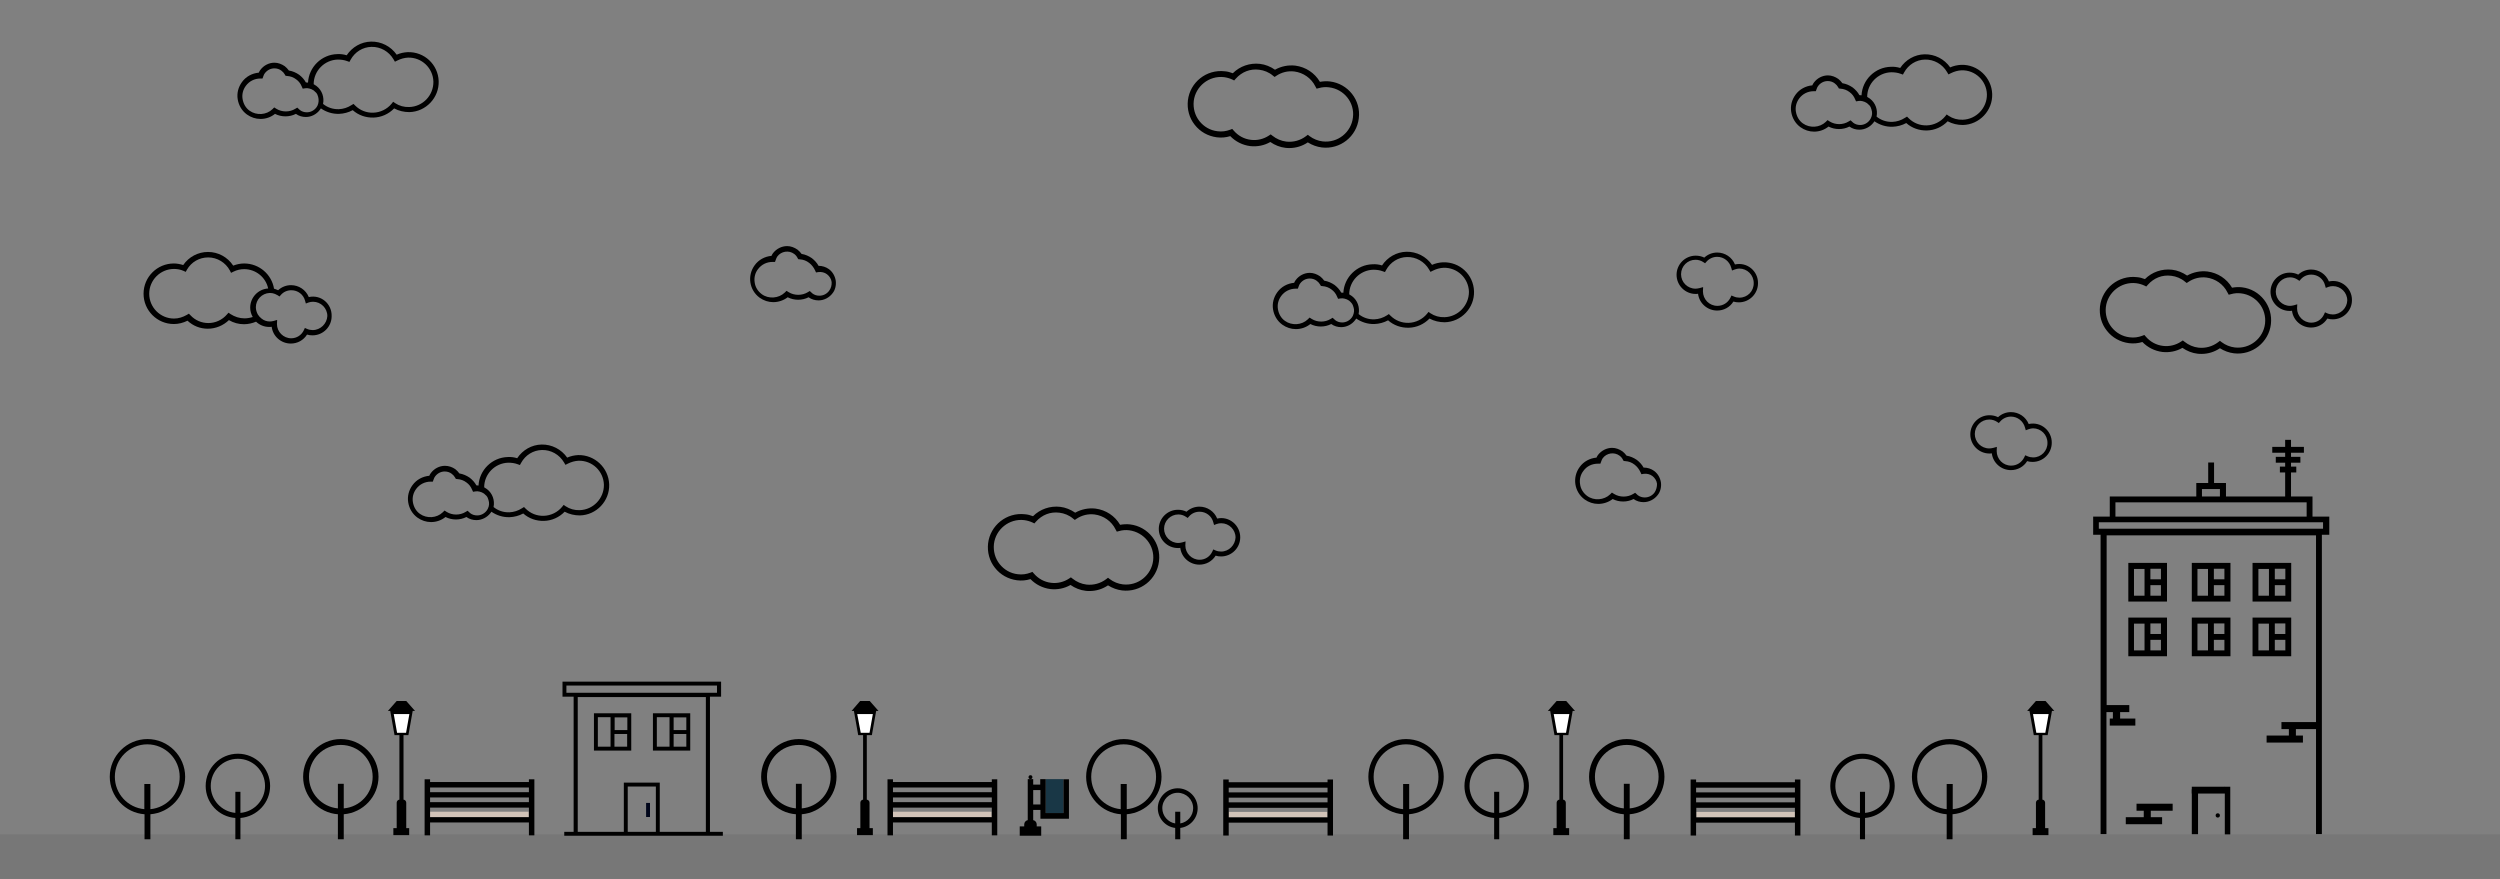 <?xml version="1.0" encoding="utf-8"?>
<!-- Generator: Adobe Illustrator 20.1.0, SVG Export Plug-In . SVG Version: 6.00 Build 0)  -->
<svg version="1.1" id="Слой_1" xmlns="http://www.w3.org/2000/svg" xmlns:xlink="http://www.w3.org/1999/xlink" x="0px" y="0px"
	 viewBox="0 0 1280 450" style="enable-background:new 0 0 1280 450;" xml:space="preserve">
<rect x="0" y="0" width="1280" height="450" fill="#808080" stroke="none"/>
<style type="text/css">
	.st0{fill:#777777;}
	.st1{fill:#FFFFFF;}
	.st2{fill:#D1C3B8;}
	.st3{fill:#193746;}
	.st4{fill:none;}
	.st5{fill:#00051A;}
</style>
<g>
	<path d="M1122.2,288.3V308h19.8v-19.8H1122.2z M1130.5,305h-5.4v-13.7h5.4V305z M1138.9,305h-5.4v-5.4h5.4V305z M1138.9,296.6h-5.4
		v-5.4h5.4V296.6z"/>
	<path d="M1089.7,288.3V308h19.8v-19.8H1089.7z M1098,305h-5.4v-13.7h5.4V305z M1106.4,305h-5.4v-5.4h5.4V305z M1106.4,296.6h-5.4
		v-5.4h5.4V296.6z"/>
	<path d="M1153.3,288.3V308h19.8v-19.8H1153.3z M1161.7,305h-5.4v-13.7h5.4V305z M1170.1,305h-5.4v-5.4h5.4V305z M1170.1,296.6h-5.4
		v-5.4h5.4V296.6z"/>
	<path d="M1122.2,316.2V336h19.8v-19.8H1122.2z M1130.5,333h-5.4v-13.7h5.4V333z M1138.9,333h-5.4v-5.4h5.4V333z M1138.9,324.6h-5.4
		v-5.4h5.4V324.6z"/>
	<path d="M1089.7,316.2V336h19.8v-19.8H1089.7z M1098,333h-5.4v-13.7h5.4V333z M1106.4,333h-5.4v-5.4h5.4V333z M1106.4,324.6h-5.4
		v-5.4h5.4V324.6z"/>
	<path d="M1153.3,316.2V336h19.8v-19.8H1153.3z M1161.7,333h-5.4v-13.7h5.4V333z M1170.1,333h-5.4v-5.4h5.4V333z M1170.1,324.6h-5.4
		v-5.4h5.4V324.6z"/>
	<polygon points="1112.4,415.1 1112.4,411.5 1093.9,411.5 1093.9,415.1 1097.6,415.1 1097.6,418.4 1088.4,418.4 1088.4,422 
		1107,422 1107,418.4 1101.2,418.4 1101.2,415.1 	"/>
	<path d="M1184,264.5v-10.3h-11v-12.3h2.7v-3h-2.7v-2h4.8v-3h-4.8v-2.1h6.6v-3h-6.6v-3.6h-3v3.6h-6.6v3h6.6v2.1h-4.8v3h4.8v2h-2.7v3
		h2.7v12.3h-30.3v-6.9h-6.1v-10.5h0h-3h0v10.5h-6.1v6.9h-44.3v10.3h-8.5v9.3h3.8v153.3h2.1h0.9v-62.5h3.3v3.3h-1.6v3.6h13.1v-3.6
		h-7.8v-3.3h4.7V361h-11.6v-86.9h107.2v95.6h-17.7v3.6h3.8v3.3h-11.4v3.6h18.6v-3.6h-3.6v-3.3h10.3v53.8h3V273.8h3.8v-9.3H1184z
		 M1127.4,250.4h9.2v3.8h-9.2V250.4z M1083.1,257.2h97.9v7.3h-97.9V257.2z M1189.4,270.7h-114.8v-3.3h114.8V270.7z"/>
	<circle cx="1135.5" cy="417.5" r="1.1"/>
</g>
<g>
	<rect x="-0.3" y="427.2" class="st0" width="1280.3" height="22.8"/>
</g>
<path d="M575.4,378.4c-10.6,0-19.3,8.7-19.3,19.3c0,10.1,7.9,18.5,17.8,19.2v12.8h3v-12.8c9.9-0.8,17.8-9.1,17.8-19.2
	C594.7,387.1,586,378.4,575.4,378.4z M576.9,414.3v-12.9h-3.1v12.9c-8.4-0.8-15.1-7.9-15.1-16.6c0-9.2,7.5-16.6,16.6-16.6
	c9.2,0,16.6,7.5,16.6,16.6C592,406.4,585.4,413.5,576.9,414.3z"/>
<path d="M998.2,378.4c-10.6,0-19.3,8.7-19.3,19.3c0,10.1,7.9,18.5,17.8,19.2v12.8h3v-12.8c9.9-0.8,17.8-9.1,17.8-19.2
	C1017.5,387.1,1008.9,378.4,998.2,378.4z M999.8,414.3v-12.9h-3.1v12.9c-8.4-0.8-15.1-7.9-15.1-16.6c0-9.2,7.5-16.6,16.6-16.6
	c9.2,0,16.6,7.5,16.6,16.6C1014.9,406.4,1008.2,413.5,999.8,414.3z"/>
<path d="M409,378.4c-10.6,0-19.3,8.7-19.3,19.3c0,10.1,7.9,18.5,17.8,19.2v12.8h3v-12.8c9.9-0.8,17.8-9.1,17.8-19.2
	C428.3,387.1,419.7,378.4,409,378.4z M410.5,413.9v-12.6h-3v12.6c-8.3-0.8-14.8-7.7-14.8-16.2c0-9,7.3-16.3,16.3-16.3
	c9,0,16.3,7.3,16.3,16.3C425.3,406.2,418.8,413.2,410.5,413.9z"/>
<path d="M174.5,378.4c-10.6,0-19.3,8.7-19.3,19.3c0,10.1,7.9,18.5,17.8,19.2v12.8h3v-12.8c9.9-0.8,17.8-9.1,17.8-19.2
	C193.8,387.1,185.1,378.4,174.5,378.4z M176,413.9v-12.6h-3v12.6c-8.3-0.8-14.8-7.7-14.8-16.2c0-9,7.3-16.3,16.3-16.3
	c9,0,16.3,7.3,16.3,16.3C190.8,406.2,184.3,413.2,176,413.9z"/>
<path d="M719.9,378.4c-10.6,0-19.3,8.7-19.3,19.3c0,10.1,7.9,18.5,17.8,19.2v12.8h3v-12.8c9.9-0.8,17.8-9.1,17.8-19.2
	C739.2,387.1,730.6,378.4,719.9,378.4z M721.5,414.3v-12.9h-3.1v12.9c-8.5-0.8-15.1-7.9-15.1-16.6c0-9.2,7.5-16.6,16.6-16.6
	c9.2,0,16.6,7.5,16.6,16.6C736.6,406.4,729.9,413.5,721.5,414.3z"/>
<path d="M832.9,378.4c-10.6,0-19.3,8.7-19.3,19.3c0,10.1,7.9,18.5,17.8,19.2v12.8h3v-12.8c9.9-0.8,17.8-9.1,17.8-19.2
	C852.2,387.1,843.5,378.4,832.9,378.4z M834.4,413.9v-12.6h-3v12.6c-8.3-0.8-14.8-7.7-14.8-16.2c0-9,7.3-16.3,16.3-16.3
	c9,0,16.3,7.3,16.3,16.3C849.2,406.2,842.7,413.2,834.4,413.9z"/>
<path d="M766.3,385.9c-9.1,0-16.5,7.4-16.5,16.5c0,8.7,6.7,15.8,15.2,16.4v10.9h2.6v-10.9c8.5-0.7,15.2-7.8,15.2-16.4
	C782.8,393.3,775.4,385.9,766.3,385.9z M767.6,416.2v-10.8H765v10.8c-7.1-0.7-12.6-6.6-12.6-13.8c0-7.7,6.2-13.9,13.9-13.9
	s13.9,6.2,13.9,13.9C780.2,409.6,774.7,415.6,767.6,416.2z"/>
<path d="M75.5,378.4c-10.6,0-19.3,8.7-19.3,19.3c0,10.1,7.9,18.5,17.8,19.2v12.8h3v-12.8c9.9-0.8,17.8-9.1,17.8-19.2
	C94.8,387.1,86.1,378.4,75.5,378.4z M77,414.3v-12.9h-3.1v12.9c-8.5-0.8-15.1-7.9-15.1-16.6c0-9.2,7.5-16.6,16.6-16.6
	c9.2,0,16.6,7.5,16.6,16.6C92.1,406.4,85.4,413.5,77,414.3z"/>
<path d="M121.8,385.9c-9.1,0-16.5,7.4-16.5,16.5c0,8.7,6.7,15.8,15.2,16.4v10.9h2.6v-10.9c8.5-0.7,15.2-7.8,15.2-16.4
	C138.3,393.3,130.9,385.9,121.8,385.9z M123.1,416.2v-10.8h-2.6v10.8c-7.1-0.7-12.6-6.6-12.6-13.8c0-7.7,6.2-13.9,13.9-13.9
	s13.9,6.2,13.9,13.9C135.7,409.6,130.2,415.6,123.1,416.2z"/>
<path d="M953.6,385.9c-9.1,0-16.5,7.4-16.5,16.5c0,8.7,6.7,15.8,15.2,16.4v10.9h2.6v-10.9c8.5-0.7,15.2-7.8,15.2-16.4
	C970.1,393.3,962.7,385.9,953.6,385.9z M954.9,416.2v-10.8h-2.6v10.8c-7.1-0.7-12.6-6.6-12.6-13.8c0-7.7,6.2-13.9,13.9-13.9
	c7.7,0,13.9,6.2,13.9,13.9C967.5,409.6,961.9,415.6,954.9,416.2z"/>
<path d="M603,403.6c-5.6,0-10.2,4.6-10.2,10.2c0,5.2,3.9,9.5,8.9,10.1v5.8h2.6v-5.8c5-0.6,8.9-4.9,8.9-10.1
	C613.2,408.2,608.6,403.6,603,403.6z M604.3,421.6v-6h-2.6v6c-3.7-0.6-6.6-3.9-6.6-7.8c0-4.3,3.5-7.9,7.9-7.9c4.3,0,7.9,3.5,7.9,7.9
	C610.9,417.7,608,421,604.3,421.6z"/>
<g>
	<path d="M803,376.4l2.2-12.4l1.2,0l-4.5-5.1h-4.9l-4.5,5.1h1.2l2.2,12.4h2.5v33c-0.8,0.1-1.4,0.8-1.4,1.6v13h-1.7v3.6h8.1v-3.6
		h-1.7v-13c0-0.8-0.6-1.5-1.4-1.6v-33H803z"/>
	<polygon class="st1" points="795.5,365.6 803.5,365.6 801.8,375.2 797.2,375.2 	"/>
</g>
<g>
	<path d="M1048.4,376.4l2.2-12.4l1.2,0l-4.5-5.1h-4.9l-4.5,5.1h1.2l2.2,12.4h2.5v33c-0.8,0.1-1.4,0.8-1.4,1.6v13h-1.7v3.6h8.1v-3.6
		h-1.7v-13c0-0.8-0.6-1.5-1.4-1.6v-33H1048.4z"/>
	<polygon class="st1" points="1040.9,365.6 1048.9,365.6 1047.2,375.2 1042.6,375.2 	"/>
</g>
<g>
	<path d="M446.4,376.4l2.2-12.4l1.2,0l-4.5-5.1h-4.9L436,364h1.2l2.2,12.4h2.5v33c-0.8,0.1-1.4,0.8-1.4,1.6v13h-1.7v3.6h8.1v-3.6
		h-1.7v-13c0-0.8-0.6-1.5-1.4-1.6v-33H446.4z"/>
	<polygon class="st1" points="438.9,365.6 446.9,365.6 445.2,375.2 440.7,375.2 	"/>
</g>
<g>
	<path d="M209.1,376.4l2.2-12.4l1.2,0l-4.5-5.1h-4.9l-4.5,5.1h1.2l2.2,12.4h2.5v33c-0.8,0.1-1.4,0.8-1.4,1.6v13h-1.7v3.6h8.1v-3.6
		H208v-13c0-0.8-0.6-1.5-1.4-1.6v-33H209.1z"/>
	<polygon class="st1" points="201.6,365.6 209.6,365.6 207.9,375.2 203.3,375.2 	"/>
</g>
<g>
	<rect x="457.1" y="415.6" class="st2" width="50.6" height="2.8"/>
	<path d="M507.8,399v1.4h-50.6V399h-2.8v28.7h2.8v-6.6h50.6v6.6h2.8V399H507.8z M507.8,403.2v2.4h-50.6v-2.4H507.8z M507.8,408.3
		v2.4h-50.6v-2.4H507.8z M457.2,418.4v-4.9h50.6v4.9H457.2z"/>
</g>
<g>
	<rect x="220.1" y="415.6" class="st2" width="50.6" height="2.8"/>
	<path d="M270.8,399v1.4h-50.6V399h-2.8v28.7h2.8v-6.6h50.6v6.6h2.8V399H270.8z M270.8,403.2v2.4h-50.6v-2.4H270.8z M270.8,408.3
		v2.4h-50.6v-2.4H270.8z M220.2,418.4v-4.9h50.6v4.9H220.2z"/>
</g>
<g>
	<rect x="629" y="415.7" class="st2" width="50.6" height="2.8"/>
	<path d="M679.7,399.1v1.4h-50.6v-1.4h-2.8v28.7h2.8v-6.6h50.6v6.6h2.8v-28.7H679.7z M679.7,403.3v2.4h-50.6v-2.4H679.7z
		 M679.7,408.4v2.4h-50.6v-2.4H679.7z M629.1,418.5v-4.9h50.6v4.9H629.1z"/>
</g>
<g>
	<rect x="868.4" y="415.7" class="st2" width="50.6" height="2.8"/>
	<path d="M919,399.1v1.4h-50.6v-1.4h-2.8v28.7h2.8v-6.6H919v6.6h2.8v-28.7H919z M919,403.3v2.4h-50.6v-2.4H919z M919,408.4v2.4
		h-50.6v-2.4H919z M868.5,418.5v-4.9H919v4.9H868.5z"/>
</g>
<g>
	<rect x="535.4" y="398.9" class="st3" width="9.1" height="17.5"/>
	<g>
		<path d="M544.5,398.9v17.4h-9.1v-17.4h-2.8v2.8H529v-2.8h-1.4h-1.4v10.5h0v10.5c-1,0.2-1.8,1.1-1.8,2.2v1h-2.3v4.8h11v-4.8h-2.3
			v-1c0-1.1-0.8-2-1.8-2.2v-5.2h3.7v1.7v2.8h2.8h9.1h2.4h0.3v-20.2H544.5z M529,411.9v-2.5h0v-4.9h3.7v7.4H529z"/>
		<circle cx="527.6" cy="397.9" r="1"/>
	</g>
</g>
<g>
	<g>
		<rect x="320.7" y="402.7" class="st4" width="7.3" height="23.2"/>
	</g>
	<g>
		<path class="st4" d="M328,402.7v23.2h7.8v-23.2H328z M332.8,418.3h-2v-7.2h2V418.3z"/>
	</g>
	<path d="M334.3,365.2v19.1h19.1v-19.1H334.3z M336.3,382.3v-15.1h6.5v15.1H336.3z M351.4,373.8h-6.5v-6.5h6.5V373.8z M344.9,375.8
		h6.5v6.5h-6.5V375.8z"/>
	<path d="M304.1,365.2v19.1h19.1v-19.1H304.1z M306.1,382.3v-15.1h6.5v15.1H306.1z M321.2,373.8h-6.5v-6.5h6.5V373.8z M314.6,375.8
		h6.5v6.5h-6.5V375.8z"/>
	<g>
		<rect x="330.8" y="411.1" class="st5" width="2" height="7.2"/>
	</g>
	<path d="M370.3,425.9h-6.8v-69.2h5.7V349h-40.1h-1h-40.1v7.7h5.7v69.2h-4.8v2h4.8h25.6h8.7h1h8.7h25.6h6.8V425.9z M335.8,425.9
		h-6.7h-1h-6.7v-23.2h6.7h1h6.7V425.9z M361.4,425.9h-23.6v-25.2h-8.7h-1h-8.7v25.2h-23.6v-69H328h1h32.4V425.9z M329.1,354.7h-1
		H290V351H328h1h38.1v3.7H329.1z"/>
</g>
<rect x="1122.2" y="404.1" width="3.2" height="23"/>
<rect x="1122.2" y="402.8" width="17" height="3.5"/>
<rect x="1139.1" y="402.8" width="2.8" height="24.4"/>
<path d="M1147.9,147.1c-1.7-0.2-3.4-0.1-5.1,0.2c-2.7-4.6-7.3-7.6-12.6-8.3c-3.6-0.4-7.2,0.3-10.4,2.1c-2.3-1.6-5-2.7-7.7-3
	c-5.2-0.6-10.3,1.2-13.9,4.8c-1.3-0.5-2.7-0.9-4.1-1c-9.4-1.1-17.8,5.7-18.9,14.9c-0.5,4.5,0.7,9,3.5,12.5c2.8,3.6,6.8,5.8,11.3,6.4
	c2.3,0.3,4.7,0.1,6.9-0.6c2.7,2.8,6.3,4.6,10.2,5.1c3.6,0.4,7.2-0.3,10.3-2.1c2.3,1.6,5,2.7,7.8,3c0.7,0.1,1.3,0.1,2,0.1
	c3.3,0,6.6-1,9.4-2.9c2.2,1.4,4.7,2.3,7.2,2.6c9.4,1.1,17.8-5.7,18.9-14.9C1163.8,156.7,1157.2,148.2,1147.9,147.1z M1159.7,165.7
	c-0.9,7.5-7.7,13.1-15.5,12.2c-2.4-0.3-4.7-1.2-6.7-2.7l-0.9-0.7l-0.9,0.7c-2.9,2.2-6.5,3.2-10.1,2.8c-2.6-0.3-5.1-1.4-7.1-3
	l-0.9-0.7l-0.9,0.6c-2.7,1.8-6,2.6-9.2,2.2c-3.5-0.4-6.6-2.1-8.9-4.8l-0.7-0.8l-1,0.4c-2.1,0.8-4.3,1.1-6.5,0.8
	c-3.7-0.4-7-2.3-9.3-5.2c-2.3-2.9-3.3-6.6-2.9-10.3c0.9-7.5,7.8-13.1,15.5-12.2c1.5,0.2,2.9,0.6,4.2,1.2l1,0.5l0.8-0.9
	c3.1-3.5,7.4-5.2,12-4.6c2.5,0.3,5,1.3,7,3l0.9,0.7l0.9-0.6c2.7-1.8,5.9-2.6,9.2-2.2c4.6,0.6,8.7,3.4,10.8,7.7l0.6,1.1l1.2-0.3
	c1.7-0.5,3.4-0.6,5.1-0.4C1155.1,151.1,1160.6,158,1159.7,165.7z"/>
<path d="M158.1,152.1c-1.5-3.7-5.1-6.1-9.1-6.1c-2.4,0-4.8,0.9-6.6,2.6c-0.7-0.3-1.4-0.6-2.1-0.8c-1.2-7.3-7.6-12.9-15.3-12.9
	c-1.9,0-3.8,0.4-5.6,1.1c-2.9-4.4-7.7-7-12.9-7c-5.1,0-9.8,2.5-12.7,6.7c-1.6-0.5-3.2-0.8-4.8-0.8c-8.5,0-15.5,6.9-15.5,15.5
	c0,8.5,6.9,15.5,15.5,15.5c2.4,0,4.8-0.6,7-1.7c2.9,2.7,6.5,4.1,10.4,4.1c4,0,7.9-1.6,10.8-4.4c2.4,1.4,5,2.1,7.7,2.1
	c2.2,0,4.3-0.5,6.2-1.3c1.8,1.7,4.1,2.7,6.8,2.7c0.4,0,0.8,0,1.2-0.1c0.6,4.9,4.8,8.6,9.8,8.6c3.4,0,6.5-1.7,8.3-4.6
	c0.9,0.3,1.8,0.4,2.8,0.4c5.4,0,9.8-4.4,9.8-9.8C170,155.6,164.4,150.7,158.1,152.1z M125.2,163c-2.6,0-5-0.8-7.2-2.2l-1-0.7
	l-0.8,0.9c-2.4,2.8-5.9,4.4-9.5,4.4c-3.5,0-6.8-1.4-9.2-4l-0.8-0.8l-1,0.6c-2.1,1.2-4.3,1.9-6.6,1.9c-7,0-12.7-5.7-12.7-12.7
	c0-7,5.7-12.7,12.7-12.7c1.7,0,3.3,0.3,4.9,1l1.1,0.5l0.6-1.1c2.3-4,6.4-6.3,10.9-6.3c4.6,0,8.9,2.6,11.1,6.7l0.6,1.2l1.2-0.6
	c1.8-0.9,3.7-1.3,5.5-1.3c6,0,11.1,4.2,12.3,9.9c-5.1,0.3-9.2,4.6-9.2,9.8c0,1.8,0.5,3.4,1.3,4.8C128.2,162.7,126.7,163,125.2,163z
	 M160.1,169c-1,0-2-0.2-2.9-0.6l-1.1-0.5l-0.5,1.1c-1.2,2.6-3.7,4.2-6.5,4.2c-4,0-7.3-3.3-7.3-7.3l0.1-2.1l-1.7,0.5
	c-0.8,0.2-1.4,0.3-2,0.3c-1.6,0-3.1-0.5-4.3-1.5c-0.8-0.6-1.4-1.3-1.9-2.1c-0.6-1.1-1-2.4-1-3.7c0-3.9,3.1-7.1,7-7.3
	c0.1,0,0.2,0,0.3,0c0.9,0,1.7,0.2,2.5,0.5c0.5,0.2,0.9,0.4,1.4,0.7l0.9,0.6l0.7-0.8c1.4-1.6,3.3-2.4,5.4-2.4c3.3,0,6.2,2.2,7,5.4
	l0.4,1.4l1.3-0.5c0.8-0.3,1.6-0.4,2.4-0.4c4,0,7.3,3.3,7.3,7.3C167.4,165.7,164.1,169,160.1,169z"/>
<path d="M888.3,135.4c-1.5-3.7-5.1-6.1-9.1-6.1c-2.4,0-4.8,0.9-6.6,2.6c-1.4-0.7-2.9-1-4.4-1c-5.4,0-9.8,4.4-9.8,9.8
	c0,5.4,4.4,9.8,9.8,9.8c0.4,0,0.8,0,1.2-0.1c0.6,4.9,4.8,8.6,9.8,8.6c3.4,0,6.5-1.7,8.3-4.6c0.9,0.3,1.8,0.4,2.8,0.4
	c5.4,0,9.8-4.4,9.8-9.8C900.2,138.9,894.6,134,888.3,135.4z M890.6,152.4c-1,0-2-0.2-2.9-0.6l-1.2-0.5l-0.5,1.1
	c-1.3,2.6-3.8,4.2-6.7,4.2c-4.1,0-7.4-3.3-7.4-7.5l0.1-2.1l-1.8,0.5c-0.8,0.2-1.5,0.3-2.1,0.3c-4.1,0-7.4-3.3-7.4-7.4
	s3.3-7.4,7.4-7.4c1.4,0,2.8,0.4,4,1.2l0.9,0.6l0.7-0.8c1.4-1.6,3.4-2.5,5.5-2.5c3.4,0,6.3,2.3,7.2,5.6l0.4,1.4l1.3-0.5
	c0.9-0.3,1.7-0.5,2.4-0.5c4.1,0,7.4,3.3,7.4,7.4C898,149.1,894.7,152.4,890.6,152.4z"/>
<path d="M1038.7,217.1c-1.5-3.7-5.1-6.1-9.1-6.1c-2.4,0-4.8,0.9-6.6,2.6c-1.4-0.7-2.9-1-4.4-1c-5.4,0-9.8,4.4-9.8,9.8
	c0,5.4,4.4,9.8,9.8,9.8c0.4,0,0.8,0,1.2-0.1c0.6,4.9,4.8,8.6,9.8,8.6c3.4,0,6.5-1.7,8.3-4.6c0.9,0.3,1.8,0.4,2.8,0.4
	c5.4,0,9.8-4.4,9.8-9.8C1050.6,220.6,1045,215.7,1038.7,217.1z M1041,234.2c-1,0-2-0.2-2.9-0.6l-1.2-0.5l-0.5,1.1
	c-1.3,2.6-3.8,4.2-6.7,4.2c-4.1,0-7.4-3.3-7.4-7.5l0.1-2.1l-1.8,0.5c-0.8,0.2-1.5,0.3-2.1,0.3c-4.1,0-7.4-3.3-7.4-7.4
	c0-4.1,3.3-7.4,7.4-7.4c1.4,0,2.8,0.4,4,1.2l0.9,0.6l0.7-0.8c1.4-1.6,3.4-2.5,5.5-2.5c3.4,0,6.3,2.3,7.2,5.6l0.4,1.4l1.3-0.5
	c0.9-0.3,1.7-0.5,2.4-0.5c4.1,0,7.4,3.3,7.4,7.4C1048.4,230.8,1045.1,234.2,1041,234.2z"/>
<path d="M427.9,143.7c-0.4-2.4-1.6-4.5-3.5-5.9c-1.5-1.1-3.4-1.7-5.3-1.7h0c-0.8-1.5-2-2.8-3.4-3.9c-1.6-1.1-3.4-1.9-5.3-2.2
	c-0.6-0.8-1.3-1.6-2.1-2.2c-1.6-1.1-3.4-1.8-5.3-1.8c-2.8,0-5.5,1.4-7.2,3.6c-0.3,0.4-0.6,0.9-0.8,1.4c-3.4,0.3-6.6,2-8.6,4.8
	c-3.9,5.3-2.8,12.7,2.5,16.6c2.1,1.5,4.5,2.3,7,2.3c2.7,0,5.3-0.9,7.4-2.5c3.3,1.7,7.4,1.7,10.7,0c1.5,1.1,3.3,1.6,5.1,1.6
	c2.8,0,5.5-1.4,7.2-3.7C427.6,148.5,428.2,146.1,427.9,143.7z M424.5,148.9c-1.2,1.6-3,2.5-5,2.5c-1.3,0-2.6-0.4-3.6-1.2
	c-0.1-0.1-0.1-0.1-0.2-0.2l-1.1-1l-1,0.6c-2.9,1.8-6.9,1.8-9.8,0l-1.1-0.7l-0.9,0.9c-3.1,3-8.3,3.4-11.8,0.8c-2-1.5-3.3-3.6-3.6-6
	c-0.4-2.4,0.2-4.9,1.7-6.8c1.8-2.4,4.5-3.7,7.5-3.7h0l1.2,0l0.4-1.1c0.2-0.7,0.5-1.2,0.8-1.7c2-2.7,5.9-3.3,8.6-1.3
	c0.7,0.5,1.3,1.2,1.7,2l0.4,0.7l0.9,0.1c1.7,0.1,3.3,0.7,4.7,1.8c1.3,1,2.3,2.3,3,3.8l0.5,1.1l1.2-0.2c1.6-0.2,3.2,0.2,4.4,1.1
	c1.3,1,2.2,2.4,2.4,4C425.9,146,425.5,147.6,424.5,148.9z"/>
<path d="M1192.4,144.1c-1.5-3.7-5.1-6.1-9.1-6.1c-2.4,0-4.8,0.9-6.6,2.6c-1.4-0.7-2.9-1-4.4-1c-5.4,0-9.8,4.4-9.8,9.8
	c0,5.4,4.4,9.8,9.8,9.8c0.4,0,0.8,0,1.2-0.1c0.6,4.9,4.8,8.6,9.8,8.6c3.4,0,6.5-1.7,8.3-4.6c0.9,0.3,1.8,0.4,2.8,0.4
	c5.4,0,9.8-4.4,9.8-9.8C1204.3,147.6,1198.7,142.7,1192.4,144.1z M1194.4,161c-1,0-2-0.2-2.9-0.6l-1.1-0.5l-0.5,1.1
	c-1.2,2.6-3.7,4.2-6.5,4.2c-4,0-7.3-3.3-7.3-7.3l0.1-2.1l-1.7,0.5c-0.8,0.2-1.4,0.3-2,0.3c-4,0-7.3-3.3-7.3-7.3c0-4,3.3-7.3,7.3-7.3
	c1.4,0,2.7,0.4,3.9,1.2l0.9,0.6l0.7-0.8c1.4-1.6,3.3-2.4,5.4-2.4c3.3,0,6.2,2.2,7,5.4l0.4,1.4l1.3-0.5c0.8-0.3,1.6-0.4,2.4-0.4
	c4,0,7.3,3.3,7.3,7.3C1201.7,157.7,1198.4,161,1194.4,161z"/>
<path d="M578.6,268.5c-1.7-0.2-3.4-0.1-5.1,0.2c-2.7-4.6-7.3-7.6-12.6-8.3c-3.6-0.4-7.2,0.3-10.4,2.1c-2.3-1.6-5-2.7-7.7-3
	c-5.2-0.6-10.3,1.2-13.9,4.8c-1.3-0.5-2.7-0.9-4.1-1c-9.4-1.1-17.8,5.7-18.9,14.9c-0.5,4.5,0.7,9,3.5,12.5c2.8,3.6,6.8,5.8,11.3,6.4
	c2.3,0.3,4.7,0.1,6.9-0.6c2.7,2.8,6.3,4.6,10.2,5.1c3.6,0.4,7.2-0.3,10.3-2.1c2.3,1.6,5,2.7,7.8,3c0.7,0.1,1.3,0.1,2,0.1
	c3.3,0,6.6-1,9.4-2.9c2.2,1.4,4.7,2.3,7.2,2.6c9.4,1.1,17.8-5.6,18.9-14.9C594.6,278.1,587.9,269.6,578.6,268.5z M590.4,287
	c-0.9,7.5-7.7,13.1-15.5,12.2c-2.4-0.3-4.7-1.2-6.7-2.7l-0.9-0.7l-0.9,0.7c-2.9,2.2-6.5,3.2-10.1,2.8c-2.6-0.3-5.1-1.4-7.1-3
	l-0.9-0.7l-0.9,0.6c-2.7,1.8-6,2.6-9.2,2.2c-3.5-0.4-6.6-2.1-8.9-4.8l-0.7-0.8l-1,0.4c-2.1,0.8-4.3,1.1-6.5,0.8
	c-3.7-0.4-7-2.3-9.3-5.2c-2.3-2.9-3.3-6.6-2.9-10.3c0.9-7.5,7.8-13.1,15.5-12.2c1.5,0.2,2.9,0.6,4.2,1.2l1,0.5l0.8-0.9
	c3.1-3.5,7.4-5.2,12-4.6c2.5,0.3,5,1.3,7,3l0.9,0.7l0.9-0.6c2.7-1.8,5.9-2.6,9.2-2.2c4.6,0.6,8.7,3.4,10.8,7.7l0.6,1.1l1.2-0.3
	c1.7-0.5,3.4-0.6,5.1-0.4C585.8,272.5,591.3,279.4,590.4,287z"/>
<path d="M623.2,265.5c-1.5-3.7-5.1-6.1-9.1-6.1c-2.4,0-4.8,0.9-6.6,2.6c-1.4-0.7-2.9-1-4.4-1c-5.4,0-9.8,4.4-9.8,9.8
	c0,5.4,4.4,9.8,9.8,9.8c0.4,0,0.8,0,1.2-0.1c0.6,4.9,4.8,8.6,9.8,8.6c3.4,0,6.5-1.7,8.3-4.6c0.9,0.3,1.8,0.4,2.8,0.4
	c5.4,0,9.8-4.4,9.8-9.8C635,269,629.4,264.1,623.2,265.5z M625.2,282.4c-1,0-2-0.2-2.9-0.6l-1.1-0.5l-0.5,1.1
	c-1.2,2.6-3.7,4.2-6.5,4.2c-4,0-7.3-3.3-7.3-7.3l0.1-2.1l-1.7,0.5c-0.8,0.2-1.4,0.3-2,0.3c-4,0-7.3-3.3-7.3-7.3c0-4,3.3-7.3,7.3-7.3
	c1.4,0,2.7,0.4,3.9,1.2l0.9,0.6l0.7-0.8c1.4-1.6,3.3-2.4,5.4-2.4c3.3,0,6.2,2.2,7,5.4l0.4,1.4l1.3-0.5c0.8-0.3,1.6-0.4,2.4-0.4
	c4,0,7.3,3.3,7.3,7.3C632.4,279.1,629.2,282.4,625.2,282.4z"/>
<path d="M738.8,134.3c-1.9,0.1-3.8,0.5-5.6,1.3c-3-4.3-7.9-6.8-13.1-6.7c-5.1,0.1-9.7,2.8-12.5,7c-1.6-0.5-3.2-0.7-4.8-0.6
	c-8.1,0.2-14.6,6.7-15,14.6c-0.4,0-0.7-0.1-1.1-0.1h0c-0.8-1.5-2-2.8-3.4-3.9c-1.6-1.1-3.4-1.9-5.3-2.2c-0.6-0.8-1.3-1.6-2.1-2.2
	c-1.6-1.1-3.4-1.8-5.3-1.8c-2.8,0-5.5,1.4-7.2,3.7c-0.3,0.4-0.6,0.9-0.8,1.4c-3.4,0.3-6.6,2-8.6,4.8c-1.9,2.6-2.7,5.7-2.2,8.8
	c0.5,3.1,2.1,5.9,4.7,7.8c2.1,1.5,4.5,2.3,7,2.3c2.7,0,5.3-0.9,7.4-2.6c3.3,1.7,7.4,1.7,10.7,0c1.5,1.1,3.3,1.6,5.1,1.6
	c2.8,0,5.5-1.4,7.2-3.7c0.2-0.2,0.3-0.5,0.5-0.7c2.6,1.8,5.8,2.9,9.3,2.8c2.4-0.1,4.8-0.7,7-1.9c2.9,2.6,6.7,3.9,10.6,3.8
	c4-0.1,7.8-1.8,10.6-4.7c2.4,1.3,5.1,1.9,7.8,1.9c8.5-0.2,15.3-7.4,15-15.9S747.4,134,738.8,134.3z M692.7,161.6
	c-0.2,0.3-0.3,0.7-0.6,1c-1.2,1.6-3,2.5-4.9,2.5c-1.3,0-2.6-0.4-3.6-1.2c-0.1-0.1-0.1-0.1-0.2-0.2l-1.1-1l-1,0.6
	c-2.9,1.8-6.8,1.8-9.7,0l-1.1-0.7l-0.9,0.9c-3.1,3-8.2,3.3-11.7,0.8c-2-1.4-3.2-3.6-3.6-6c-0.4-2.4,0.2-4.8,1.7-6.8
	c1.7-2.3,4.4-3.7,7.4-3.7h0l1.1,0l0.4-1.1c0.2-0.7,0.5-1.2,0.8-1.6c1.2-1.6,3-2.5,4.9-2.5c1.3,0,2.6,0.4,3.6,1.2
	c0.7,0.5,1.3,1.2,1.7,1.9l0.4,0.7l0.8,0.1c1.7,0.1,3.3,0.7,4.6,1.7c1.3,0.9,2.3,2.2,2.9,3.7l0.5,1.1l1.2-0.2
	c0.7-0.1,1.4-0.1,2.1,0.1c0.8,0.2,1.6,0.5,2.3,1c0.5,0.4,0.9,0.8,1.3,1.3c0.5,0.6,0.8,1.3,1,2.1
	C693.5,158.7,693.3,160.2,692.7,161.6z M739.6,162.4c-2.6,0.1-5.1-0.6-7.2-2l-1-0.7l-0.8,1c-2.3,2.8-5.8,4.5-9.4,4.6
	c-3.5,0.1-6.8-1.2-9.3-3.7l-0.8-0.8l-0.9,0.6c-2,1.3-4.2,2-6.5,2.1c-3.1,0.1-5.9-0.9-8.1-2.7c0.7-3.4-0.5-7-3.4-9.2
	c-0.5-0.3-0.9-0.6-1.4-0.9c0-6.8,5.5-12.4,12.3-12.6c1.7,0,3.3,0.2,4.9,0.8l1.1,0.4l0.6-1.1c2.2-4,6.2-6.5,10.7-6.6
	c4.6-0.1,8.9,2.3,11.3,6.4l0.7,1.2l1.2-0.6c1.8-0.9,3.6-1.4,5.5-1.5c7-0.2,12.8,5.3,13,12.3C752.1,156.3,746.6,162.2,739.6,162.4z"
	/>
<path d="M296,233c-1.9,0.1-3.8,0.5-5.6,1.3c-3-4.3-7.9-6.8-13.1-6.7c-5.1,0.1-9.7,2.8-12.5,7c-1.6-0.5-3.2-0.7-4.8-0.6
	c-8.1,0.2-14.6,6.7-15,14.6c-0.4,0-0.7-0.1-1.1-0.1h0c-0.8-1.5-2-2.8-3.4-3.9c-1.6-1.1-3.4-1.9-5.3-2.2c-0.6-0.8-1.3-1.6-2.1-2.2
	c-1.6-1.1-3.4-1.7-5.3-1.7c-2.8,0-5.5,1.4-7.2,3.7c-0.3,0.4-0.6,0.9-0.8,1.4c-3.4,0.3-6.6,2-8.6,4.8c-1.9,2.6-2.7,5.7-2.2,8.8
	c0.5,3.1,2.1,5.9,4.7,7.8c2.1,1.5,4.5,2.3,7,2.3c2.7,0,5.3-0.9,7.4-2.6c3.3,1.7,7.4,1.7,10.7,0c1.5,1.1,3.3,1.6,5.1,1.6
	c2.8,0,5.5-1.4,7.2-3.6c0.2-0.2,0.3-0.5,0.5-0.7c2.6,1.8,5.8,2.9,9.3,2.8c2.4-0.1,4.8-0.7,7-1.9c2.9,2.6,6.7,3.9,10.6,3.8
	c4-0.1,7.8-1.8,10.6-4.7c2.4,1.3,5.1,1.9,7.8,1.9c8.5-0.2,15.3-7.4,15-15.9C311.6,239.5,304.5,232.8,296,233z M249.8,260.4
	c-0.2,0.3-0.3,0.7-0.6,1c-1.2,1.6-3,2.5-4.9,2.5c-1.3,0-2.6-0.4-3.6-1.2c-0.1-0.1-0.1-0.1-0.2-0.2l-1.1-1l-1,0.6
	c-2.9,1.8-6.8,1.8-9.7,0l-1.1-0.7l-0.9,0.9c-3.1,3-8.2,3.3-11.7,0.8c-2-1.4-3.2-3.6-3.6-6c-0.4-2.4,0.2-4.8,1.7-6.8
	c1.7-2.3,4.4-3.7,7.4-3.7h0l1.1,0l0.4-1.1c0.2-0.7,0.5-1.2,0.8-1.6c1.2-1.6,3-2.5,4.9-2.5c1.3,0,2.6,0.4,3.6,1.2
	c0.7,0.5,1.3,1.2,1.7,1.9l0.4,0.7l0.8,0.1c1.7,0.1,3.3,0.7,4.6,1.7c1.3,0.9,2.3,2.2,2.9,3.7l0.5,1.1l1.2-0.2
	c0.7-0.1,1.4-0.1,2.1,0.1c0.8,0.2,1.6,0.5,2.3,1c0.5,0.4,0.9,0.8,1.3,1.2c0.5,0.6,0.8,1.3,1,2.1C250.6,257.5,250.5,259,249.8,260.4z
	 M296.8,261.2c-2.6,0.1-5.1-0.6-7.2-2l-1-0.7l-0.8,1c-2.3,2.8-5.8,4.5-9.4,4.6c-3.5,0.1-6.8-1.2-9.3-3.7l-0.8-0.8l-1,0.6
	c-2,1.3-4.2,2-6.5,2.1c-3.1,0.1-5.9-0.9-8.1-2.7c0.7-3.4-0.5-7-3.4-9.2c-0.5-0.3-0.9-0.6-1.4-0.9c0-6.8,5.5-12.4,12.3-12.6
	c1.7,0,3.3,0.2,4.9,0.8l1.1,0.4l0.6-1.1c2.2-4,6.2-6.5,10.7-6.6c4.6-0.1,8.9,2.3,11.3,6.4l0.7,1.2l1.2-0.6c1.8-0.9,3.6-1.4,5.5-1.5
	c7-0.2,12.8,5.3,13,12.3C309.3,255.1,303.8,261,296.8,261.2z"/>
<path d="M208.7,26.7c-1.9,0.1-3.8,0.5-5.6,1.3c-3-4.3-7.9-6.8-13.1-6.7c-5.1,0.1-9.7,2.8-12.5,7c-1.6-0.5-3.2-0.7-4.8-0.6
	c-8.1,0.2-14.6,6.7-15,14.6c-0.4,0-0.7-0.1-1.1-0.1h0c-0.8-1.5-2-2.8-3.4-3.9c-1.6-1.1-3.4-1.9-5.3-2.2c-0.6-0.8-1.3-1.6-2.1-2.2
	c-1.6-1.1-3.4-1.8-5.3-1.8c-2.8,0-5.5,1.4-7.2,3.7c-0.3,0.4-0.6,0.9-0.8,1.4c-3.4,0.3-6.6,2-8.6,4.8c-1.9,2.6-2.7,5.7-2.2,8.8
	c0.5,3.1,2.1,5.9,4.7,7.8c2.1,1.5,4.5,2.3,7,2.3c2.7,0,5.3-0.9,7.4-2.6c3.3,1.7,7.4,1.7,10.7,0c1.5,1.1,3.3,1.6,5.1,1.6
	c2.8,0,5.5-1.4,7.2-3.7c0.2-0.2,0.3-0.5,0.5-0.7c2.6,1.8,5.8,2.9,9.3,2.8c2.4-0.1,4.8-0.7,7-1.9c2.9,2.6,6.7,3.9,10.6,3.8
	c4-0.1,7.8-1.8,10.6-4.7c2.4,1.3,5.1,1.9,7.8,1.9c8.5-0.2,15.3-7.4,15-15.9S217.2,26.4,208.7,26.7z M162.6,54
	c-0.2,0.3-0.3,0.6-0.6,1c-1.2,1.6-3,2.5-4.9,2.5c-1.3,0-2.6-0.4-3.6-1.2c-0.1-0.1-0.1-0.1-0.2-0.2l-1.1-1l-1,0.6
	c-2.9,1.8-6.8,1.8-9.7,0l-1.1-0.7l-0.9,0.9c-3.1,3-8.2,3.3-11.7,0.8c-2-1.4-3.2-3.6-3.6-6c-0.4-2.4,0.2-4.8,1.7-6.8
	c1.7-2.3,4.4-3.7,7.4-3.7h0l1.1,0l0.4-1.1c0.2-0.7,0.5-1.2,0.8-1.6c1.2-1.6,3-2.5,4.9-2.5c1.3,0,2.6,0.4,3.6,1.2
	c0.7,0.5,1.3,1.2,1.7,1.9l0.4,0.7l0.8,0.1c1.7,0.1,3.3,0.7,4.6,1.7c1.3,0.9,2.3,2.2,2.9,3.7l0.5,1.1l1.2-0.2
	c0.7-0.1,1.4-0.1,2.1,0.1c0.8,0.2,1.6,0.5,2.3,1c0.5,0.4,0.9,0.8,1.3,1.2c0.5,0.6,0.8,1.3,1,2.1C163.3,51.1,163.2,52.6,162.6,54z
	 M209.5,54.8c-2.6,0.1-5.1-0.6-7.2-2l-1-0.7l-0.8,1c-2.3,2.8-5.8,4.5-9.4,4.6c-3.5,0.1-6.8-1.2-9.3-3.7l-0.8-0.8l-1,0.6
	c-2,1.3-4.2,2-6.5,2.1c-3.1,0.1-5.9-0.9-8.1-2.7c0.7-3.4-0.5-7-3.4-9.2c-0.5-0.3-0.9-0.6-1.4-0.9c0-6.8,5.5-12.4,12.3-12.6
	c1.7,0,3.3,0.2,4.9,0.8l1.1,0.4l0.6-1.1c2.2-4,6.2-6.5,10.7-6.6c4.6-0.1,8.9,2.3,11.3,6.4l0.7,1.2l1.2-0.6c1.8-0.9,3.6-1.4,5.5-1.5
	c7-0.2,12.8,5.3,13,12.3C222,48.8,216.5,54.6,209.5,54.8z"/>
<path d="M1004.1,33.2c-1.9,0.1-3.8,0.5-5.6,1.3c-3-4.3-7.9-6.8-13.1-6.7c-5.1,0.1-9.7,2.8-12.5,7c-1.6-0.5-3.2-0.7-4.8-0.6
	c-8.1,0.2-14.6,6.7-15,14.6c-0.4,0-0.7-0.1-1.1-0.1h0c-0.8-1.5-2-2.8-3.4-3.9c-1.6-1.1-3.4-1.9-5.3-2.2c-0.6-0.8-1.3-1.6-2.1-2.2
	c-1.6-1.1-3.4-1.8-5.3-1.8c-2.8,0-5.5,1.4-7.2,3.7c-0.3,0.4-0.6,0.9-0.8,1.4c-3.4,0.3-6.6,2-8.6,4.8c-1.9,2.6-2.7,5.7-2.2,8.8
	c0.5,3.1,2.1,5.9,4.7,7.8c2.1,1.5,4.5,2.3,7,2.3c2.7,0,5.3-0.9,7.4-2.6c3.3,1.7,7.4,1.7,10.7,0c1.5,1.1,3.3,1.6,5.1,1.6
	c2.8,0,5.5-1.4,7.2-3.6c0.2-0.2,0.3-0.5,0.5-0.7c2.6,1.8,5.8,2.9,9.3,2.8c2.4-0.1,4.8-0.7,7-1.9c2.9,2.6,6.7,3.9,10.6,3.8
	c4-0.1,7.8-1.8,10.6-4.7c2.4,1.3,5.1,1.9,7.8,1.9c8.5-0.2,15.3-7.4,15-15.9C1019.7,39.7,1012.6,32.9,1004.1,33.2z M957.9,60.5
	c-0.2,0.3-0.3,0.6-0.6,1c-1.2,1.6-3,2.5-4.9,2.5c-1.3,0-2.6-0.4-3.6-1.2c-0.1-0.1-0.1-0.1-0.2-0.2l-1.1-1l-1,0.6
	c-2.9,1.8-6.8,1.8-9.7,0l-1.1-0.7l-0.9,0.9c-3.1,3-8.2,3.3-11.7,0.8c-2-1.4-3.2-3.6-3.6-6c-0.4-2.4,0.2-4.8,1.7-6.8
	c1.7-2.3,4.4-3.7,7.4-3.7h0l1.1,0l0.4-1.1c0.2-0.7,0.5-1.2,0.8-1.6c1.2-1.6,3-2.5,4.9-2.5c1.3,0,2.6,0.4,3.6,1.2
	c0.7,0.5,1.3,1.2,1.7,1.9l0.4,0.7l0.8,0.1c1.7,0.1,3.3,0.7,4.6,1.7c1.3,0.9,2.3,2.2,2.9,3.7l0.5,1.1l1.2-0.2
	c0.7-0.1,1.4-0.1,2.1,0.1c0.8,0.2,1.6,0.5,2.3,1c0.5,0.4,0.9,0.8,1.3,1.2c0.5,0.6,0.8,1.3,1,2.1C958.7,57.6,958.6,59.1,957.9,60.5z
	 M1004.9,61.3c-2.6,0.1-5.1-0.6-7.2-2l-1-0.7l-0.8,1c-2.3,2.8-5.8,4.5-9.4,4.6c-3.5,0.1-6.8-1.2-9.3-3.7l-0.8-0.8l-1,0.6
	c-2,1.3-4.2,2-6.5,2.1c-3.1,0.1-5.9-0.9-8.1-2.7c0.7-3.4-0.5-7-3.4-9.2c-0.5-0.3-0.9-0.6-1.4-0.9c0-6.8,5.5-12.4,12.3-12.6
	c1.7,0,3.3,0.2,4.9,0.8l1.1,0.4l0.6-1.1c2.2-4,6.2-6.5,10.7-6.6c4.6-0.1,8.9,2.3,11.3,6.4l0.7,1.2l1.2-0.6c1.8-0.9,3.6-1.4,5.5-1.5
	c7-0.2,12.8,5.3,13,12.3C1017.4,55.3,1011.8,61.1,1004.9,61.3z"/>
<path d="M850.4,247c-0.4-2.4-1.6-4.5-3.5-5.9c-1.5-1.1-3.4-1.7-5.3-1.7h-0.1c-0.8-1.5-2-2.8-3.4-3.9c-1.6-1.1-3.4-1.9-5.3-2.2
	c-0.6-0.8-1.3-1.6-2.1-2.2c-1.6-1.1-3.4-1.8-5.3-1.8c-2.8,0-5.5,1.4-7.2,3.6c-0.3,0.4-0.6,0.9-0.8,1.4c-3.4,0.3-6.6,2-8.6,4.8
	c-3.9,5.3-2.8,12.7,2.5,16.6c2.1,1.5,4.5,2.3,7,2.3c2.7,0,5.3-0.9,7.4-2.5c3.3,1.7,7.4,1.7,10.7,0c1.5,1.1,3.3,1.6,5.1,1.6
	c2.8,0,5.5-1.4,7.2-3.6C850.1,251.8,850.7,249.4,850.4,247z M847.1,252.2c-1.2,1.6-3,2.5-5,2.5c-1.3,0-2.6-0.4-3.6-1.2
	c-0.1-0.1-0.2-0.1-0.2-0.2l-1.1-1l-1,0.6c-2.9,1.8-6.9,1.8-9.8,0l-1.1-0.7l-0.9,0.9c-3.1,3-8.3,3.4-11.8,0.8c-2-1.5-3.3-3.6-3.6-6
	c-0.4-2.4,0.2-4.9,1.7-6.8c1.7-2.4,4.4-3.7,7.5-3.7h0l1.2,0l0.4-1.1c0.2-0.7,0.5-1.2,0.8-1.7c2-2.7,5.9-3.3,8.6-1.3
	c0.7,0.5,1.3,1.2,1.7,2l0.4,0.7l0.9,0.1c1.7,0.1,3.3,0.7,4.7,1.8c1.3,1,2.3,2.3,3,3.8l0.5,1.1l1.2-0.2c1.6-0.2,3.2,0.2,4.4,1.1
	c1.3,1,2.2,2.4,2.4,4C848.4,249.3,848,250.9,847.1,252.2z"/>
<path d="M680.9,41.7c-1.7-0.2-3.4-0.1-5.1,0.2c-2.7-4.6-7.3-7.6-12.6-8.3c-3.6-0.4-7.2,0.3-10.4,2.1c-2.3-1.6-5-2.7-7.7-3
	c-5.2-0.6-10.3,1.2-13.9,4.8c-1.3-0.5-2.7-0.9-4.1-1c-9.4-1.1-17.8,5.6-18.9,14.9c-0.5,4.5,0.7,9,3.5,12.5c2.8,3.6,6.8,5.8,11.3,6.4
	c2.3,0.3,4.7,0.1,6.9-0.6c2.7,2.8,6.3,4.6,10.2,5.1c3.6,0.4,7.2-0.3,10.3-2.1c2.3,1.6,5,2.7,7.8,3c0.7,0.1,1.3,0.1,2,0.1
	c3.3,0,6.6-1,9.4-2.9c2.2,1.4,4.7,2.3,7.2,2.6c9.4,1.1,17.8-5.6,18.9-14.9C696.9,51.3,690.2,42.8,680.9,41.7z M692.7,60.2
	c-0.9,7.5-7.7,13.1-15.5,12.2c-2.4-0.3-4.7-1.2-6.7-2.7l-0.9-0.7l-0.9,0.7c-2.9,2.2-6.5,3.2-10.1,2.8c-2.6-0.3-5.1-1.4-7.1-3
	l-0.9-0.7l-0.9,0.6c-2.7,1.8-6,2.6-9.2,2.2c-3.5-0.4-6.6-2.1-8.9-4.8l-0.7-0.8l-1,0.4c-2.1,0.8-4.3,1.1-6.5,0.8
	c-3.7-0.4-7-2.3-9.3-5.2c-2.3-2.9-3.3-6.6-2.9-10.3c0.9-7.5,7.8-13.1,15.5-12.2c1.5,0.2,2.9,0.6,4.2,1.2l1,0.5l0.8-0.9
	c3.1-3.5,7.4-5.2,12-4.6c2.5,0.3,5,1.3,7,3l0.9,0.7l0.9-0.6c2.7-1.8,5.9-2.6,9.2-2.2c4.6,0.6,8.7,3.4,10.8,7.7l0.6,1.1l1.2-0.3
	c1.7-0.5,3.4-0.6,5.1-0.4C688.2,45.6,693.7,52.6,692.7,60.2z"/>
</svg>

